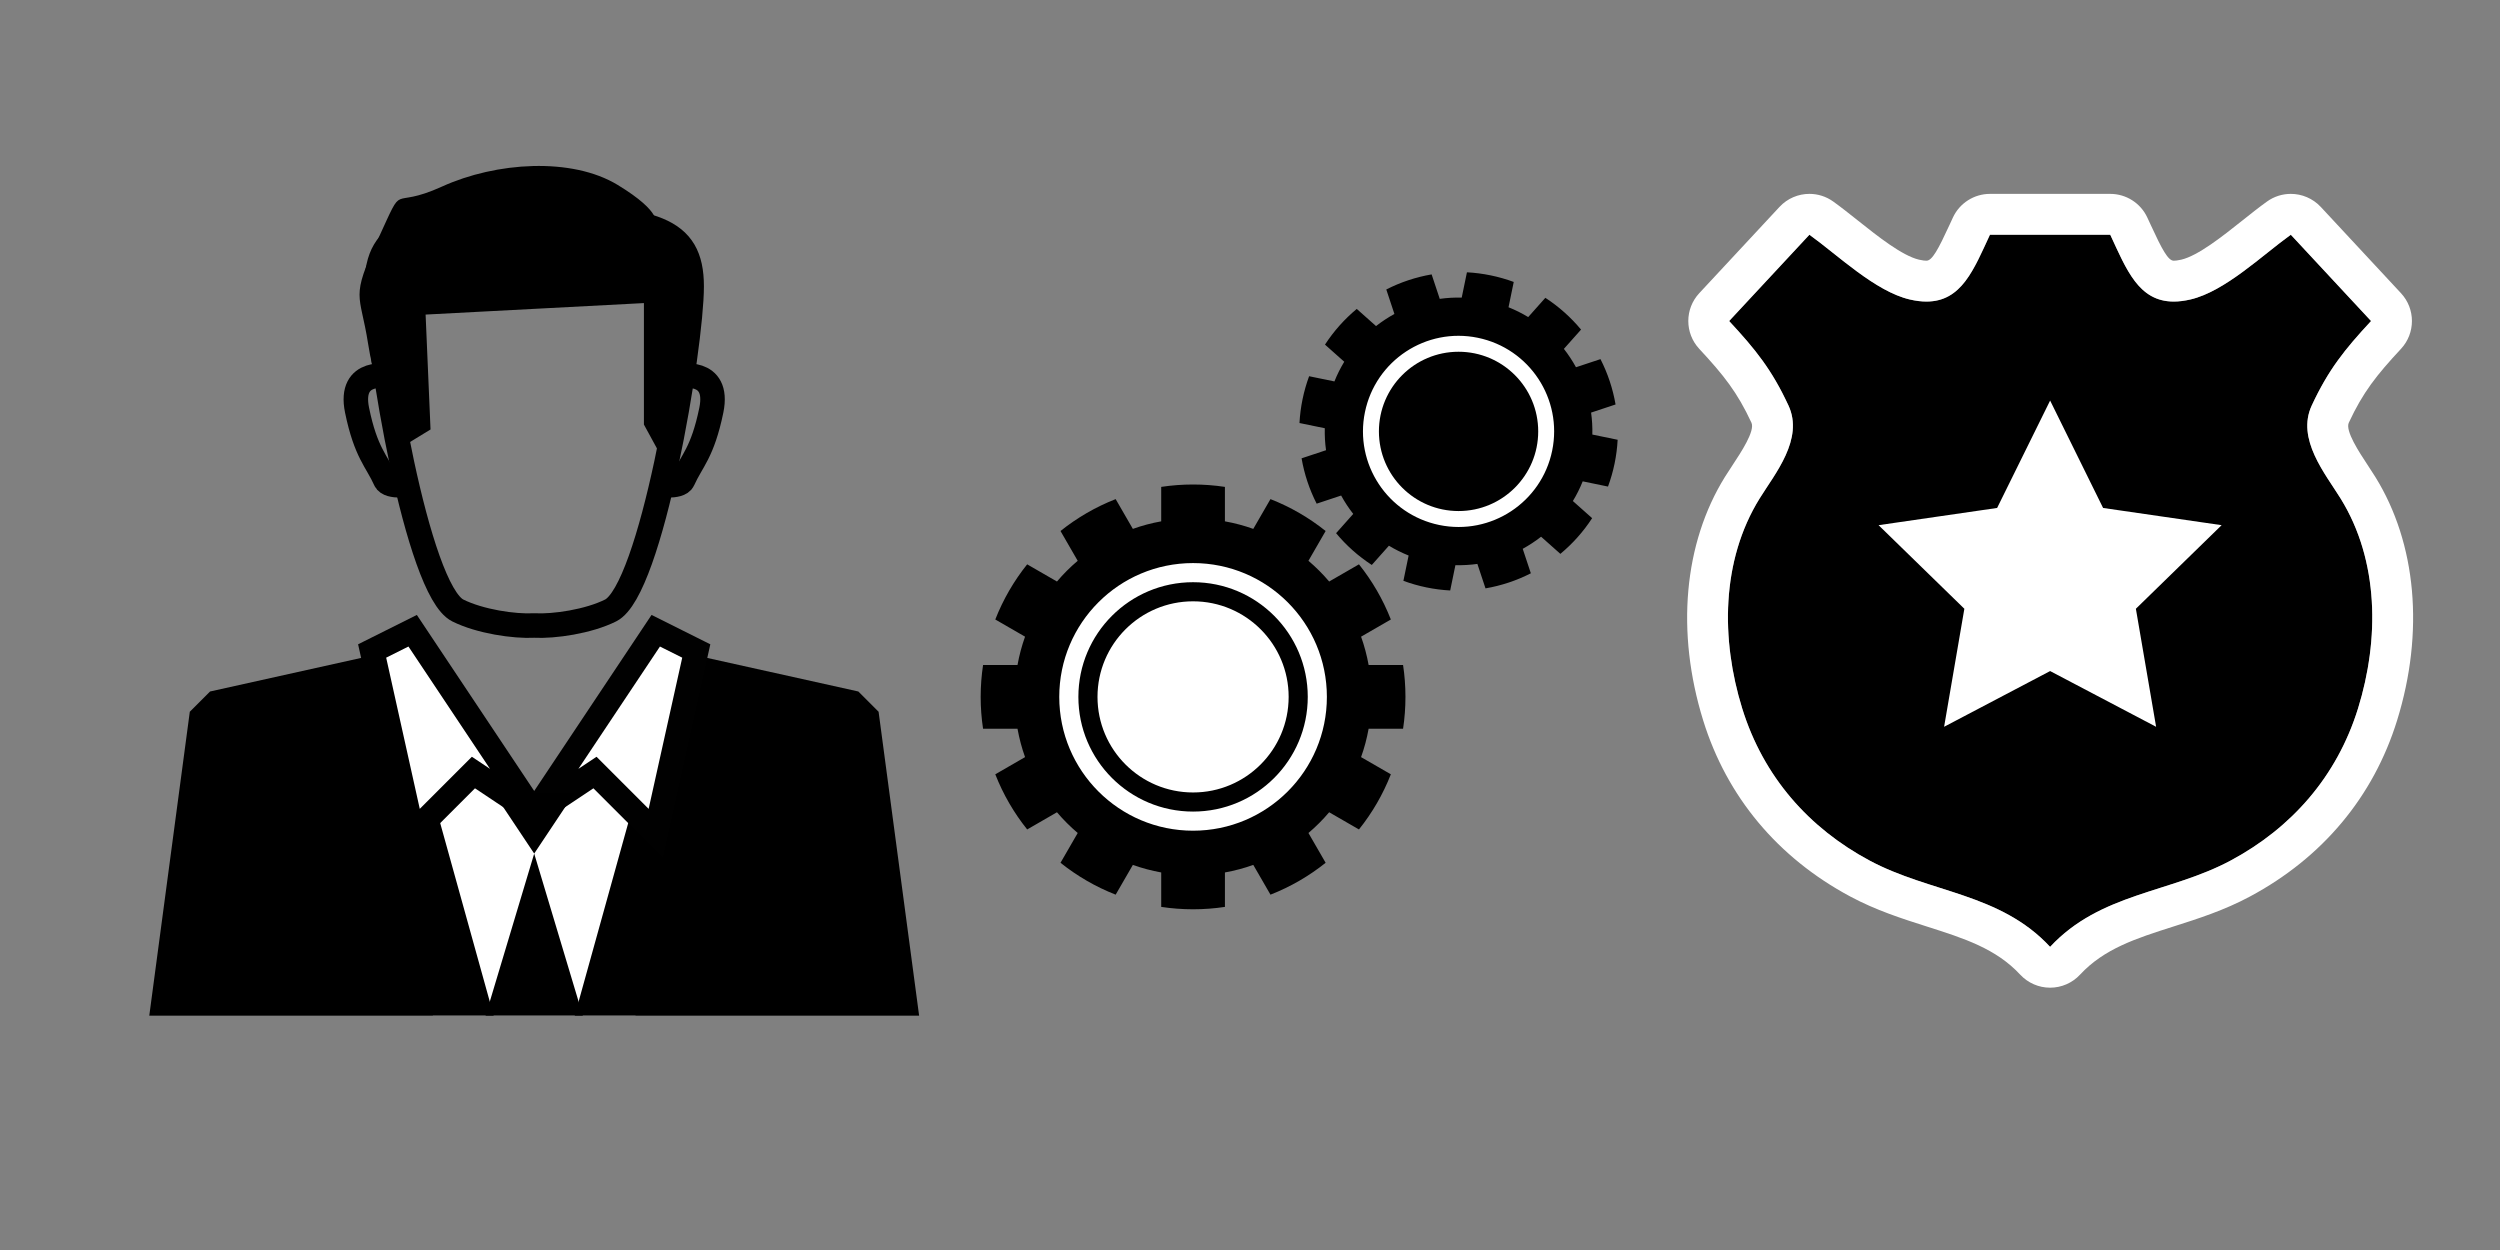 <?xml version="1.0" encoding="utf-8"?>
<!-- Generator: Adobe Illustrator 14.0.0, SVG Export Plug-In . SVG Version: 6.00 Build 43363)  -->
<!DOCTYPE svg PUBLIC "-//W3C//DTD SVG 1.1//EN" "http://www.w3.org/Graphics/SVG/1.1/DTD/svg11.dtd">
<svg version="1.1" id="Layer_1" xmlns="http://www.w3.org/2000/svg" xmlns:xlink="http://www.w3.org/1999/xlink" x="0px" y="0px"
	 width="306px" height="153px" viewBox="0 0 306 153" enable-background="new 0 0 306 153" xml:space="preserve">
<rect x="0" y="0" width="306" height="153" fill="#808080" stroke="none"/>
<rect fill="none" width="306" height="153"/>
<g>
	<polygon fill="#FFFFFF" points="55.468,89.6 65.386,99.518 75.305,89.6 82.743,97.037 77.784,124.314 52.987,124.314 
		48.028,97.037 	"/>
	<polygon points="23.231,87.119 25.711,84.639 48.028,79.68 60.427,124.314 18.272,124.314 	"/>
	<polygon fill="#FFFFFF" stroke="#000000" stroke-width="3" points="50.508,77.201 65.386,99.518 57.947,94.559 50.508,101.998 
		45.549,79.68 	"/>
	<polygon points="107.54,87.119 105.061,84.639 82.743,79.68 70.345,124.314 112.5,124.314 	"/>
	<polygon fill="#FFFFFF" stroke="#010101" stroke-width="3" points="80.264,77.201 65.386,99.518 72.825,94.559 80.264,101.998 
		85.224,79.68 	"/>
	<polygon points="71.337,124.314 65.386,104.477 59.435,124.314 	"/>
	<path fill="none" stroke="#000000" stroke-width="3" d="M65.95,26.387v-0.02c-0.191,0-0.375,0.008-0.564,0.01
		c-0.188-0.002-0.372-0.01-0.563-0.01v0.02c-13.999,0.367-18.71,1.412-18.71,8.66c0,7.439,4.96,37.195,9.919,39.674
		c2.717,1.357,6.923,1.973,9.354,1.842c2.432,0.131,6.638-0.484,9.355-1.842c4.959-2.479,9.918-32.234,9.918-39.674
		C84.659,27.799,79.949,26.754,65.95,26.387z"/>
	<path d="M49.081,54.777l3.616-2.209l-0.603-14.064l26.721-1.406v14.867l2.41,4.42l3.215-18.281l-0.402-6.83l-3.816-3.818
		c0,0,1.004-1.406-4.621-4.822s-14.867-2.813-21.497,0.201s-4.42-1.004-7.835,6.43c-3.416,7.434-2.211,6.43-1.206,12.857
		C46.067,48.551,49.081,54.777,49.081,54.777z"/>
	<g>
		<path fill="none" stroke="#000000" stroke-width="3" d="M47.708,46.061c0,0-5.078-1.078-4.002,4.156
			c1.078,5.23,2.394,6.164,3.467,8.564c0.441,0.988,3.305,0.514,3.305,0.514"/>
		<path fill="none" stroke="#000000" stroke-width="3" d="M83.064,46.061c0,0,5.079-1.078,4.001,4.156
			c-1.078,5.23-2.394,6.164-3.466,8.564c-0.441,0.988-3.306,0.514-3.306,0.514"/>
	</g>
	<polygon points="60.427,97.037 65.386,104.477 70.345,97.037 	"/>
</g>
<g>
	<circle fill="#FFFFFF" cx="252.112" cy="73.08" r="29.185"/>
	<path d="M286.488,61.014c-1.881-3.037-5.438-7.283-3.531-11.382c2.033-4.37,4.025-6.856,7.26-10.337l-9.822-10.563
		c-3.469,2.487-8.047,6.936-12.277,7.923c-5.936,1.387-7.559-3.063-9.822-7.923c-2.453,0-4.908,0-7.363,0c-2.453,0-4.908,0-7.361,0
		c-2.262,4.859-3.887,9.31-9.822,7.923c-4.229-0.987-8.809-5.436-12.277-7.923l-9.824,10.563c3.236,3.48,5.23,5.967,7.262,10.337
		c1.908,4.099-1.648,8.345-3.531,11.382c-4.725,7.625-4.74,17.279-2.137,25.681c2.6,8.391,8.184,14.668,15.596,18.637
		c7.439,3.983,15.963,3.96,22.096,10.564c6.137-6.604,14.66-6.581,22.098-10.564c7.414-3.969,12.998-10.246,15.598-18.637
		C291.23,78.293,291.213,68.639,286.488,61.014z M263.908,88.959l-12.973-6.821l-12.977,6.821l2.479-14.446l-10.5-10.232
		l14.51-2.107l6.488-13.146l6.484,13.146l14.508,2.107l-10.496,10.232L263.908,88.959z"/>
	<g>
		<path fill="#FFFFFF" d="M280.395,28.731l9.822,10.563c-3.234,3.48-5.227,5.967-7.26,10.337c-1.906,4.099,1.65,8.345,3.531,11.382
			c4.725,7.625,4.742,17.279,2.139,25.681c-2.6,8.391-8.184,14.668-15.598,18.637c-7.438,3.983-15.961,3.96-22.098,10.564
			c-6.133-6.604-14.656-6.581-22.096-10.564c-7.412-3.969-12.996-10.246-15.596-18.637c-2.604-8.401-2.588-18.056,2.137-25.681
			c1.883-3.037,5.439-7.283,3.531-11.382c-2.031-4.37-4.025-6.856-7.262-10.337l9.824-10.563c3.469,2.487,8.049,6.936,12.277,7.923
			c0.749,0.175,1.43,0.257,2.051,0.257c4.305,0,5.795-3.934,7.771-8.18c2.453,0,4.908,0,7.361,0c2.455,0,4.91,0,7.363,0
			c1.979,4.246,3.467,8.18,7.771,8.18c0.621,0,1.302-0.082,2.051-0.257C272.348,35.667,276.926,31.219,280.395,28.731
			 M280.393,23.731c-1.014,0-2.034,0.307-2.912,0.937c-0.979,0.702-1.971,1.492-3.021,2.327c-2.413,1.919-5.415,4.308-7.479,4.79
			c-0.446,0.104-0.743,0.126-0.914,0.126c-0.687,0-1.426-1.354-2.822-4.39l-0.417-0.901c-0.82-1.762-2.589-2.889-4.532-2.889h-7.363
			h-7.361c-1.944,0-3.713,1.127-4.533,2.89l-0.412,0.893c-1.398,3.04-2.138,4.396-2.826,4.396c-0.171,0-0.468-0.021-0.913-0.126
			c-2.064-0.482-5.067-2.871-7.481-4.791c-1.05-0.835-2.041-1.624-3.02-2.326c-0.878-0.629-1.898-0.937-2.912-0.937
			c-1.348,0-2.686,0.543-3.663,1.595l-9.824,10.563c-1.785,1.919-1.785,4.891-0.001,6.81c3.025,3.253,4.665,5.33,6.39,9.04
			c0.463,0.993-1.266,3.61-2.298,5.174c-0.338,0.512-0.661,1.002-0.949,1.466c-5.04,8.134-6.01,18.993-2.663,29.795
			c2.897,9.349,9.125,16.806,18.012,21.564c3.162,1.693,6.326,2.701,9.385,3.676c4.53,1.442,8.441,2.689,11.407,5.883
			c0.946,1.019,2.273,1.598,3.663,1.598h0.001c1.39,0,2.717-0.578,3.663-1.597c2.968-3.194,6.88-4.44,11.41-5.884
			c3.06-0.975,6.223-1.982,9.385-3.677c8.888-4.757,15.116-12.214,18.014-21.564c3.347-10.8,2.375-21.659-2.665-29.793
			c-0.287-0.465-0.611-0.957-0.95-1.47c-1.031-1.563-2.758-4.18-2.298-5.17c1.728-3.713,3.367-5.79,6.39-9.042
			c1.783-1.919,1.782-4.89-0.001-6.809l-9.822-10.563C283.078,24.275,281.74,23.731,280.393,23.731L280.393,23.731z"/>
	</g>
</g>
<g>
	<circle fill="#FFFFFF" cx="178.527" cy="52.804" r="14.824"/>
	<circle fill="#FFFFFF" cx="146.032" cy="85.3" r="18.313"/>
	<g>
		<path d="M196.82,59.556c0.333-0.905,0.604-1.847,0.805-2.82c0.2-0.973,0.324-1.945,0.375-2.909l-3.098-0.638
			c0.023-0.908-0.028-1.808-0.153-2.688l2.995-0.994c-0.334-1.949-0.962-3.817-1.846-5.55L192.9,44.95
			c-0.432-0.788-0.926-1.539-1.48-2.248l2.1-2.359c-1.244-1.496-2.713-2.813-4.37-3.89l-2.098,2.358
			c-0.76-0.463-1.565-0.865-2.409-1.203l0.638-3.098c-0.905-0.334-1.847-0.604-2.821-0.805c-0.973-0.201-1.944-0.324-2.907-0.375
			l-0.639,3.098c-0.908-0.023-1.808,0.029-2.689,0.153l-0.994-2.995c-1.948,0.335-3.817,0.963-5.55,1.846l0.994,2.998
			c-0.789,0.432-1.54,0.927-2.248,1.481l-2.36-2.099c-1.496,1.243-2.811,2.712-3.888,4.369l2.357,2.097
			c-0.463,0.761-0.865,1.565-1.203,2.409l-3.098-0.638c-0.332,0.905-0.604,1.848-0.804,2.821c-0.2,0.973-0.323,1.945-0.375,2.908
			l3.098,0.638c-0.022,0.909,0.027,1.809,0.153,2.689l-2.994,0.994c0.335,1.948,0.962,3.817,1.846,5.55l2.996-0.995
			c0.432,0.789,0.927,1.541,1.481,2.249l-2.099,2.359c1.243,1.497,2.713,2.812,4.37,3.889l2.097-2.357
			c0.76,0.463,1.566,0.864,2.41,1.203l-0.639,3.098c0.906,0.333,1.848,0.604,2.82,0.804c0.974,0.2,1.945,0.323,2.908,0.375
			l0.638-3.097c0.909,0.021,1.809-0.029,2.689-0.154l0.995,2.994c1.949-0.334,3.817-0.961,5.55-1.846l-0.995-2.996
			c0.789-0.432,1.541-0.927,2.248-1.481l2.36,2.099c1.495-1.242,2.812-2.712,3.889-4.369l-2.359-2.097
			c0.464-0.761,0.866-1.566,1.205-2.41L196.82,59.556z M176.17,64.261c-6.328-1.303-10.404-7.488-9.101-13.816
			c1.303-6.328,7.489-10.402,13.817-9.1c6.328,1.304,10.402,7.489,9.1,13.817C188.684,61.491,182.497,65.564,176.17,64.261z"/>
		<circle cx="178.528" cy="52.803" r="9.749"/>
	</g>
	<g>
		<path d="M171.736,89.198c0.192-1.271,0.292-2.574,0.292-3.898c0-1.325-0.1-2.629-0.292-3.9h-4.215
			c-0.217-1.193-0.524-2.354-0.925-3.471l3.644-2.103c-0.961-2.455-2.283-4.728-3.902-6.752l-3.647,2.104
			c-0.775-0.914-1.624-1.762-2.538-2.537l2.105-3.646c-2.025-1.621-4.298-2.942-6.752-3.904l-2.104,3.645
			c-1.117-0.401-2.277-0.709-3.471-0.924v-4.217c-1.271-0.192-2.574-0.292-3.899-0.292c-1.324,0-2.626,0.1-3.899,0.292v4.217
			c-1.193,0.215-2.354,0.522-3.47,0.924l-2.105-3.645c-2.455,0.962-4.726,2.283-6.751,3.904l2.105,3.646
			c-0.914,0.775-1.764,1.623-2.538,2.538l-3.646-2.105c-1.62,2.024-2.942,4.297-3.903,6.752l3.643,2.103
			c-0.4,1.117-0.709,2.277-0.924,3.471h-4.216c-0.19,1.271-0.292,2.575-0.292,3.9c0,1.324,0.101,2.627,0.292,3.898h4.216
			c0.216,1.193,0.524,2.355,0.925,3.473l-3.644,2.103c0.961,2.455,2.284,4.727,3.904,6.751l3.646-2.104
			c0.775,0.913,1.625,1.763,2.539,2.538l-2.106,3.646c2.026,1.62,4.298,2.941,6.751,3.902l2.105-3.643
			c1.116,0.4,2.277,0.708,3.47,0.924v4.216c1.273,0.192,2.575,0.292,3.899,0.292c1.326,0,2.628-0.1,3.899-0.292v-4.216
			c1.192-0.216,2.354-0.523,3.471-0.924l2.104,3.643c2.454-0.961,4.727-2.282,6.752-3.902l-2.105-3.646
			c0.914-0.775,1.763-1.625,2.537-2.538l3.646,2.104c1.621-2.024,2.943-4.296,3.904-6.751l-3.645-2.103
			c0.401-1.118,0.709-2.279,0.924-3.473H171.736z M146.032,101.677c-9.045,0-16.378-7.333-16.378-16.377
			c0-9.047,7.333-16.379,16.378-16.379S162.41,76.253,162.41,85.3C162.41,94.344,155.077,101.677,146.032,101.677z"/>
		<path d="M146.032,71.262c-7.753,0-14.038,6.284-14.038,14.038c0,7.753,6.284,14.037,14.038,14.037S160.07,93.053,160.07,85.3
			C160.07,77.546,153.785,71.262,146.032,71.262z M146.032,96.998c-6.46,0-11.698-5.238-11.698-11.698
			c0-6.462,5.238-11.699,11.698-11.699c6.461,0,11.699,5.237,11.699,11.699C157.73,91.76,152.493,96.998,146.032,96.998z"/>
	</g>
</g>
</svg>
